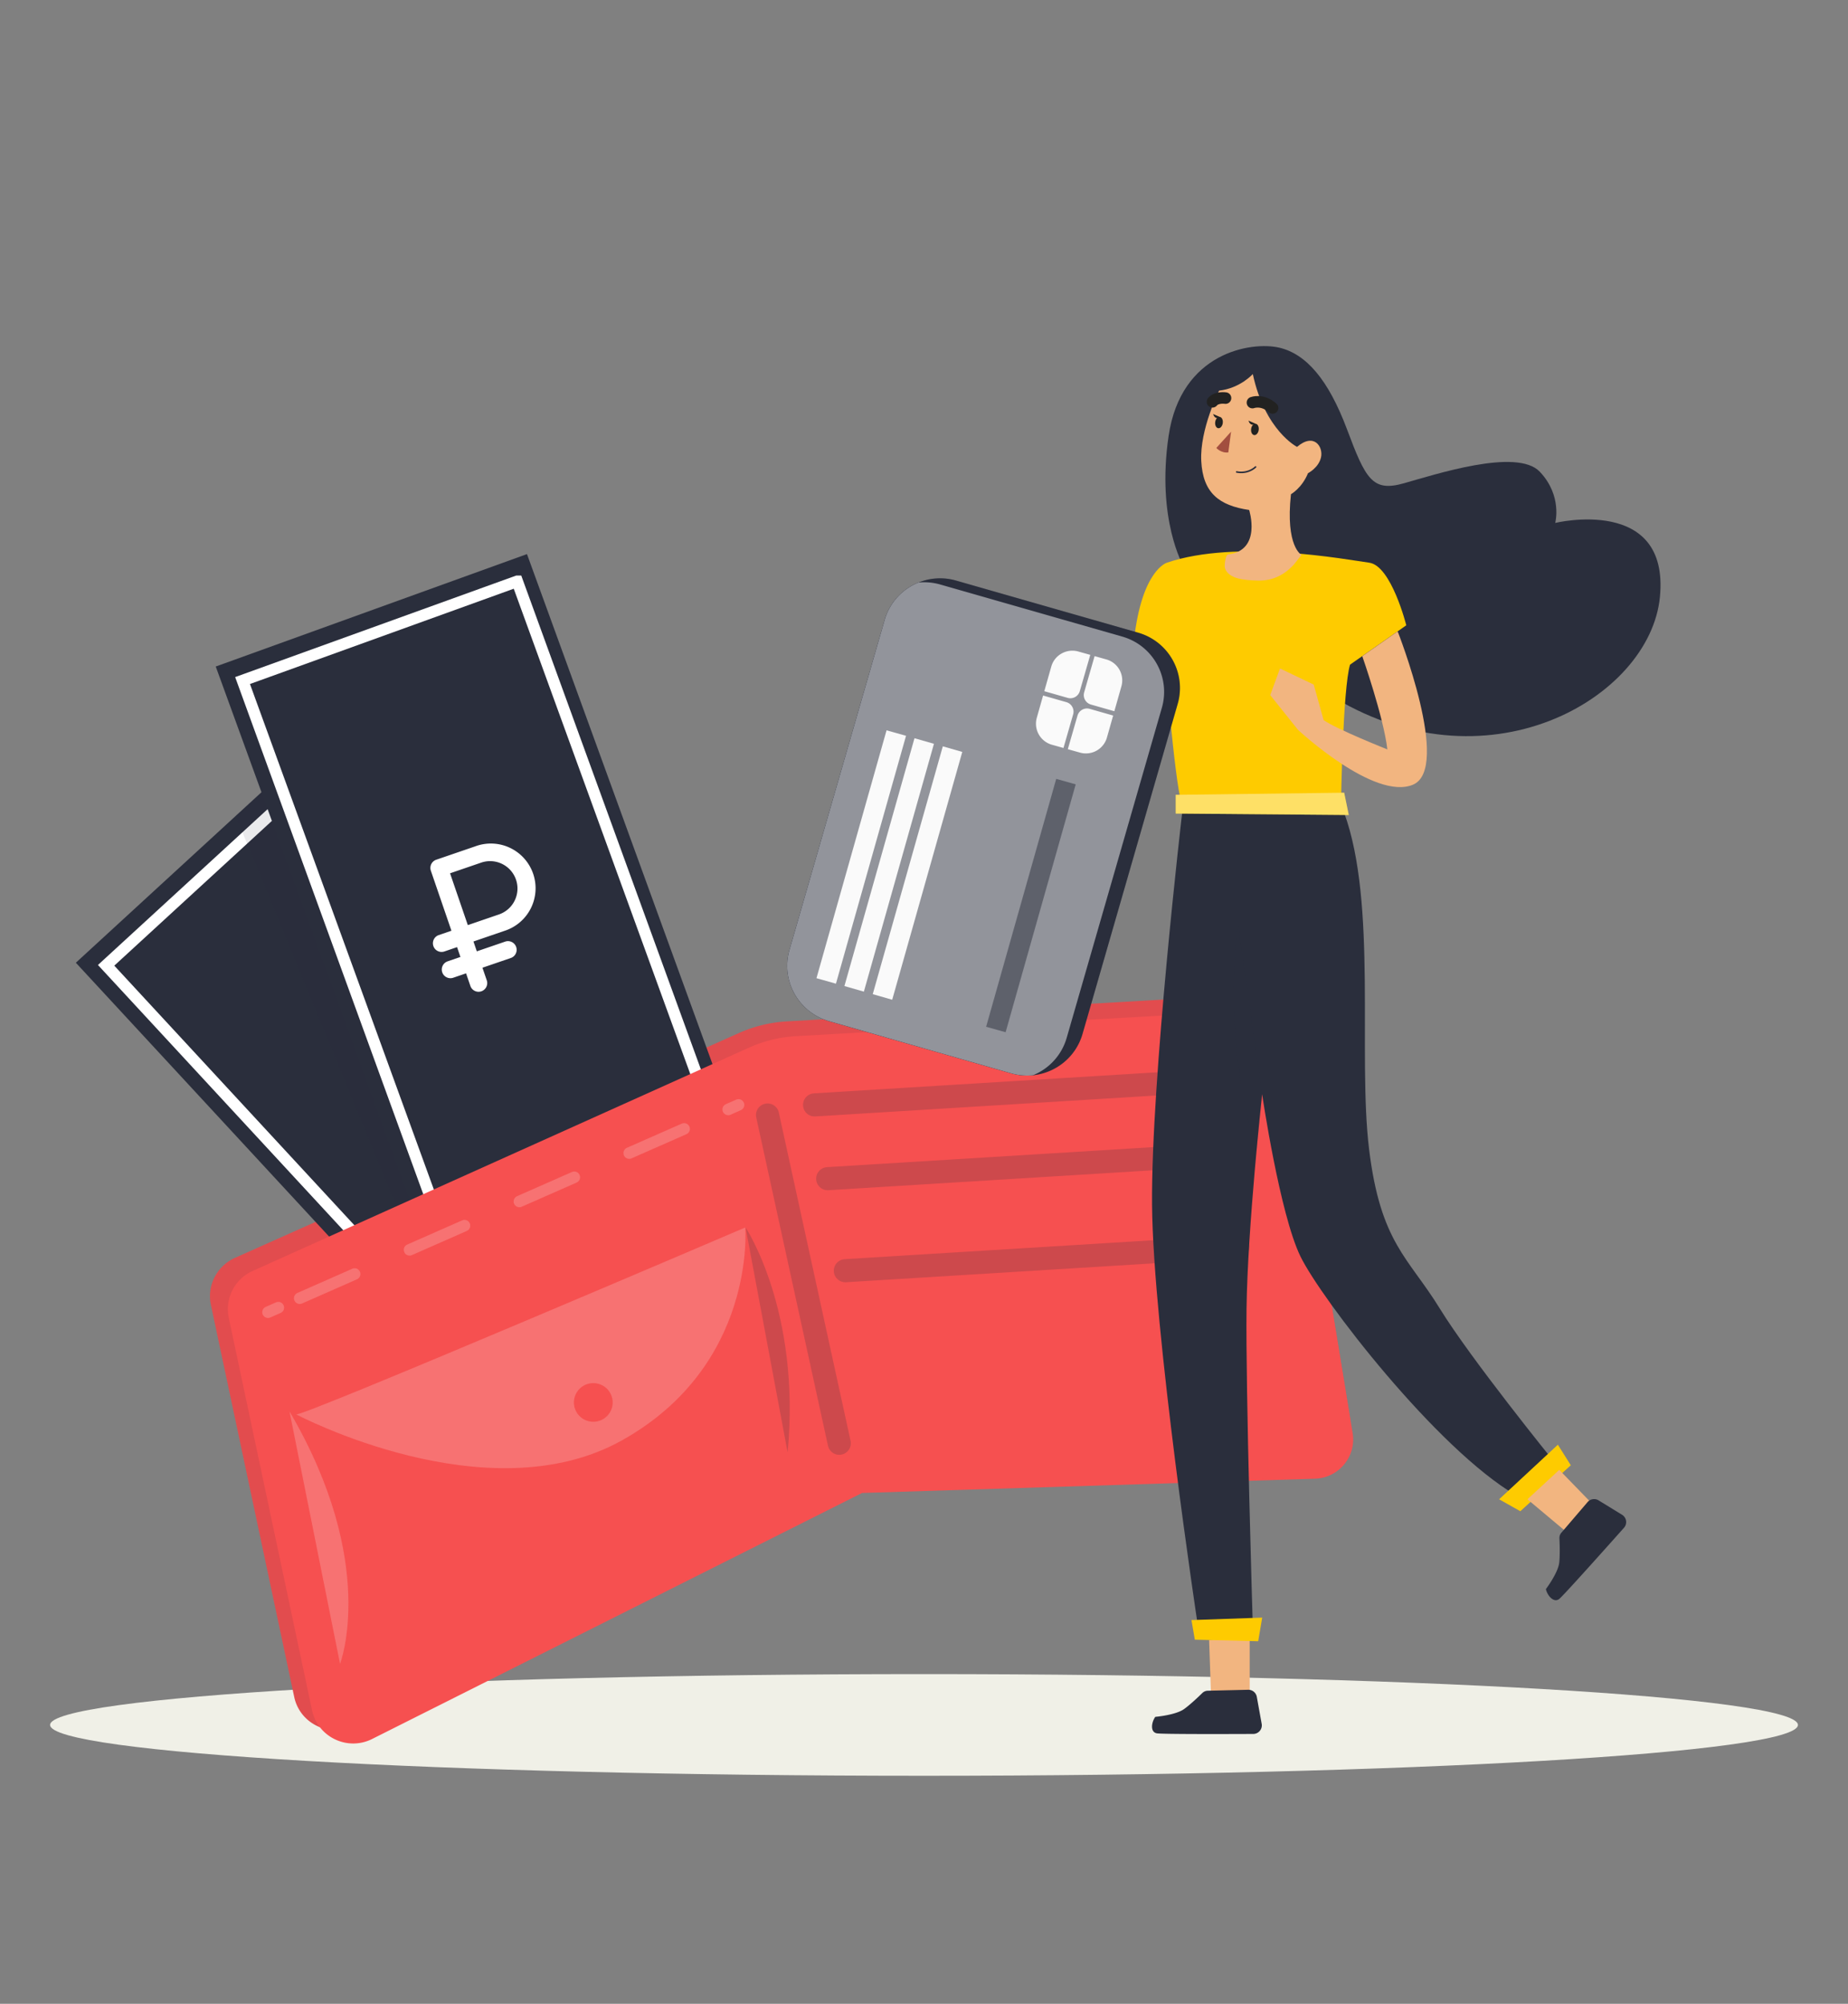 <svg width="344" height="373" fill="none" xmlns="http://www.w3.org/2000/svg"><rect width="100%" height="100%" fill="#808080" stroke="none"/><path d="M172.003 330.552c89.845 0 162.678-4.237 162.678-9.465 0-5.227-72.833-9.464-162.678-9.464S9.324 315.86 9.324 321.087c0 5.228 72.834 9.465 162.679 9.465Z" fill="#F0F0E7"/><path d="m232.774 185.125-86.342 5.006a25.35 25.35 0 0 0-8.863 2.157l-93.788 41.837c-3.405 1.518-5.287 5.158-4.525 8.746l15.517 73.027c1.065 5.011 6.67 7.649 11.33 5.331l92.569-46.052 85.475-2.879c4.49-.152 7.841-4.153 7.129-8.511l-11.441-69.932c-.591-3.612-3.34-8.839-7.061-8.73Z" fill="#F65050"/><path opacity=".1" d="m232.774 185.125-86.342 5.006a25.35 25.35 0 0 0-8.863 2.157l-93.788 41.837c-3.405 1.518-5.287 5.158-4.525 8.746l15.517 73.027c1.065 5.011 6.67 7.649 11.33 5.331l92.569-46.052 85.475-2.879c4.49-.152 7.841-4.153 7.129-8.511l-11.441-69.932c-.591-3.612-3.34-8.839-7.061-8.73Z" fill="#2A2E3C"/><path d="m59.433 137.588-45.314 41.619 81.304 87.908 45.313-41.62-81.303-87.907Z" fill="#2A2E3C"/><path d="m59.74 142.963-39.986 36.726 76.053 82.231 39.986-36.726-76.053-82.231Z" stroke="#fff" stroke-width="2.15" stroke-miterlimit="10"/><path d="M86.796 212.154c4.584-4.211 4.004-12.27-1.296-18s-13.313-6.96-17.898-2.749c-4.585 4.212-4.005 12.271 1.295 18.001 5.3 5.729 13.314 6.96 17.899 2.748Z" fill="#2A2E3C"/><path opacity=".1" d="m94.969 231.435-16.101 5.543-34.985-85.088 15.577-14.311 2.598 2.806 32.91 91.05Z" fill="#2A2E3C"/><path d="M98.095 103.142 40.16 124.071l40.886 112.392 57.935-20.929-40.886-112.392Z" fill="#2A2E3C"/><path d="M96.275 108.212 45.152 126.68l38.246 105.135 51.123-18.469-38.245-105.134Z" stroke="#fff" stroke-width="2.15" stroke-miterlimit="10"/><path d="m233.334 188.095-85.161 4.78a24.67 24.67 0 0 0-8.736 2.133l-92.41 41.574a7.8 7.8 0 0 0-4.44 8.731l15.496 73.031c1.064 5.012 6.6 7.662 11.19 5.357l91.196-45.791 84.311-2.657c4.43-.139 7.725-4.13 7.01-8.488l-11.467-69.926c-.592-3.612-3.318-8.845-6.989-8.744Z" fill="#F65050"/><path opacity=".2" d="m151.629 205.672 73.067-4.487M142.875 207.554l13.352 61.103" stroke="#2A2E3C" stroke-width="4.3" stroke-miterlimit="10" stroke-linecap="round" stroke-linejoin="round"/><path opacity=".2" d="m53.885 262.717 9.413 47.003s7.216-18.651-9.413-47.003ZM55.115 263.27c.323.857 83.612-34.78 83.612-34.78s2.108 25.618-22.957 39.629c-25.065 14.009-60.655-4.849-60.655-4.849Z" fill="#FAFAFA"/><path d="M110.44 264.655a3.602 3.602 0 0 0 3.608-3.595 3.602 3.602 0 0 0-3.608-3.595 3.6 3.6 0 0 0-3.608 3.595 3.6 3.6 0 0 0 3.608 3.595Z" fill="#F65050"/><path opacity=".2" d="M138.785 228.49s10.33 15.488 7.832 41.881l-7.832-41.881Z" fill="#2A2E3C"/><g opacity=".2" stroke="#FAFAFA" stroke-width="2.15" stroke-linecap="round" stroke-linejoin="round"><path d="m49.89 244.258 1.92-.846"/><path d="m55.793 241.656 77.778-34.259" stroke-dasharray="11.17 11.17"/><path d="m135.555 206.518 1.918-.845"/></g><path opacity=".2" d="m154.072 219.407 73.068-4.487M157.359 236.536l73.068-4.487" stroke="#2A2E3C" stroke-width="4.3" stroke-miterlimit="10" stroke-linecap="round" stroke-linejoin="round"/><path d="M214.452 114.832s-1.839 19.51-9.11 21.191c-7.272 1.68-13.418-1.336-13.418-1.336l-5.913-4.533-2.886 10.023s3.156 4.274 9.739 1.311c0 0 11.738 5.157 18.237 0 6.5-5.156 8.579-19.277 8.579-19.277l-5.228-7.379Z" fill="#B97964"/><path d="M220.303 105.383s-5.075-8.62-2.768-24.25c2.306-15.63 15.454-17.583 20.528-16.434 5.075 1.149 9.226 5.992 12.686 15.236 3.46 9.243 4.729 11.657 10.495 10.048 5.766-1.609 21.105-6.665 25.372-2.184 4.267 4.483 2.883 9.54 2.883 9.54s21.335-5.172 19.489 13.79c-1.845 18.963-32.637 36.662-61.93 17.929s-26.755-23.675-26.755-23.675ZM220.058 151.278s-5.799 49.693-5.606 72.999c.193 23.305 8.504 78.199 8.504 78.199H233.2s-1.353-43.915-1.16-58.939c.194-15.024 2.899-39.87 2.899-39.87s3.286 22.343 7.151 30.24c3.866 7.897 25.32 35.825 40.202 44.493l6.958-6.356s-15.462-19.069-21.261-28.507c-5.798-9.438-11.017-12.134-13.143-29.662-2.126-17.527 1.546-45.648-4.639-62.597h-30.149Z" fill="#2A2E3C"/><path opacity=".2" d="m234.95 203.668-4.455-31.496s-3.515 18.937 3.412 42.055l1.043-10.559Z" fill="#2A2E3C"/><path d="m225.07 305.276.343 9.758 6.872.571.344-.913v-10.101l-7.559.685Z" fill="#F2B580"/><path d="m221.785 301.567.629 3.652 11.797.286.744-4.394-13.17.456ZM279.057 279.084l10.936-10.158 2.406 3.823-9.391 8.559-3.951-2.224Z" fill="#FECB00"/><path d="m284.326 279.084 7.215 6.048 4.638-5.421-5.927-6.105-5.926 5.478Z" fill="#F2B580"/><path d="m297.578 279.288 4.364 2.679a1.593 1.593 0 0 1 .36 2.419c-3.167 3.557-11.245 12.603-12.049 13.244-1.002.799-2.205-.57-2.491-1.826 0 0 2.29-3.024 2.491-4.965.147-1.427.078-3.503.031-4.501a1.47 1.47 0 0 1 .356-1.029l4.878-5.697a1.606 1.606 0 0 1 2.06-.324ZM233.95 315.856l.908 5.027a1.598 1.598 0 0 1-1.569 1.881c-4.772.021-16.923.056-17.938-.114-1.266-.211-1.044-2.017-.296-3.067 0 0 3.789-.316 5.373-1.462 1.165-.843 2.671-2.278 3.386-2.979.27-.264.628-.413 1.007-.422l7.512-.178a1.6 1.6 0 0 1 1.617 1.314Z" fill="#2A2E3C"/><path d="m251.305 123.724 10.471-7.327s-2.784-11.101-6.906-11.655c-4.122-.556-24.618-4.441-37.652 0 0 0-4.678 1.332-6.126 14.431l5.569 1.776s2.006 24.532 3.23 28.306h29.742c.002 0 .336-21.091 1.672-25.531Z" fill="#FECB00"/><path d="M253.58 122.141s3.964 11.289 4.674 17.355c0 0-9.435-3.74-11.869-5.459l-1.839-6.605-6.277-2.999-1.822 4.954 5.17 6.47s14.199 13.243 21.403 10.21c7.204-3.032-2.849-28.537-2.849-28.537l-6.591 4.611ZM226.934 72.716s-3.627 7.229-3.324 13.102c.302 5.872 3.248 8.282 8.915 9.11 0 0 2.418 7.53-3.929 8.283-.482.057-.657 1.976-.615 2.284.165 1.223 1.379 1.888 2.478 2.173 1.176.306 2.428.362 3.638.401 2.717.088 4.954-1.005 6.766-3.001.14-.153 1.41-1.781 1.41-1.781s-3.024-1.495-1.964-11.294c0 0 2.04-1.13 3.173-3.915 0 0 1.964-.98 2.418-2.937.453-1.957-1.284-4.668-4.458-1.957 0 0-5.968-3.012-8.235-13.554 0 0-2.344 2.635-6.273 3.087Z" fill="#F2B580"/><path d="M231.255 88.074a4.59 4.59 0 0 1-1.082-.081.144.144 0 0 1 .054-.282c2.109.407 3.378-.878 3.391-.892a.143.143 0 1 1 .206.2c-.045.047-.968.982-2.569 1.055Z" fill="#2A2E3C"/><path d="m228.645 84.22.517-3.866-2.748 3.028s.873.998 2.231.837Z" fill="#A24E3F"/><path d="M233.139 74.941s1.842-.709 3.749.999M228.125 74.103s-1.649-.259-2.424.692" stroke="#222221" stroke-width="2.15" stroke-miterlimit="10" stroke-linecap="round" stroke-linejoin="round"/><path d="M234.302 80.026c-.076.583-.453 1.013-.841.963-.39-.05-.643-.563-.567-1.145.076-.583.454-1.014.842-.964.388.051.642.564.566 1.146ZM227.615 78.747c-.076.583-.453 1.014-.842.963-.389-.05-.642-.563-.566-1.145.075-.583.453-1.013.841-.963.389.05.643.563.567 1.145Z" fill="#222221"/><path d="m233.734 78.88-1.324-.575s.273 1.19 1.324.575ZM227.148 77.644l-1.324-.575s.273 1.19 1.324.575Z" fill="#222221"/><path d="M218.859 147.951v3.486l32.212.272-.858-4.152-31.354.394Z" fill="#FECB00"/><path opacity=".4" d="M218.859 147.951v3.486l32.212.272-.858-4.152-31.354.394Z" fill="#fff"/><path d="m219.224 131.027-17.714 61.426c-1.251 4.342-5.014 7.282-9.248 7.703a10.884 10.884 0 0 1-4.043-.368l-33.903-9.709c-5.699-1.637-8.995-7.567-7.36-13.245l17.721-61.437a10.693 10.693 0 0 1 6.303-6.964 10.713 10.713 0 0 1 6.991-.362l33.9 9.7c5.699 1.638 8.994 7.568 7.353 13.256Z" fill="#2A2E3C"/><path opacity=".2" d="m219.224 131.027-17.714 61.426c-1.251 4.342-5.014 7.282-9.248 7.703a10.884 10.884 0 0 1-4.043-.368l-33.903-9.709c-5.699-1.637-8.995-7.567-7.36-13.245l17.721-61.437a10.693 10.693 0 0 1 6.303-6.964 10.713 10.713 0 0 1 6.991-.362l33.9 9.7c5.699 1.638 8.994 7.568 7.353 13.256Z" fill="#2A2E3C"/><path d="m216.276 131.758-17.714 61.426a10.7 10.7 0 0 1-6.3 6.973 10.884 10.884 0 0 1-4.043-.368l-33.903-9.709c-5.699-1.637-8.995-7.567-7.36-13.245l17.721-61.437a10.693 10.693 0 0 1 6.303-6.964 10.886 10.886 0 0 1 4.043.368l33.9 9.701c5.7 1.637 8.994 7.567 7.353 13.255Z" fill="#2A2E3C"/><path opacity=".5" d="m216.276 131.758-17.714 61.426a10.7 10.7 0 0 1-6.3 6.973 10.884 10.884 0 0 1-4.043-.368l-33.903-9.709c-5.699-1.637-8.995-7.567-7.36-13.245l17.721-61.437a10.693 10.693 0 0 1 6.303-6.964 10.886 10.886 0 0 1 4.043.368l33.9 9.701c5.7 1.637 8.994 7.567 7.353 13.255Z" fill="#FAFAFA"/><path d="m168.657 136.964-3.628-1.018-13.046 46.141 3.627 1.019 13.047-46.142ZM160.808 184.587l-3.622-1.038 13.043-46.132 3.623 1.037-13.044 46.133ZM166.081 186.097l-3.622-1.038 13.043-46.132 3.623 1.038-13.044 46.132Z" fill="#FAFAFA"/><path opacity=".5" d="m200.239 146.004-3.628-1.019-13.046 46.142 3.627 1.018 13.047-46.141Z" fill="#2A2E3C"/><path d="m199.764 132.97-1.804 6.262-2.148-.602a4.066 4.066 0 0 1-2.819-5.008l1.175-4.156 4.337 1.238a1.837 1.837 0 0 1 1.259 2.266ZM198.73 129.901l-4.337-1.237 1.3-4.582c.604-2.157 2.861-3.411 5.026-2.809l2.232.627-1.947 6.747a1.825 1.825 0 0 1-2.274 1.254ZM202.849 131.95l4.363 1.246-1.158 4.088a4.064 4.064 0 0 1-5.017 2.809l-2.266-.635 1.804-6.254a1.839 1.839 0 0 1 2.274-1.254ZM208.75 127.744l-1.318 4.649-4.363-1.246a1.838 1.838 0 0 1-1.258-2.266l1.946-6.747 2.173.61a4.054 4.054 0 0 1 2.82 5Z" fill="#FAFAFA"/><path fill-rule="evenodd" clip-rule="evenodd" d="M82.324 180.998a1.613 1.613 0 0 1 1.002-2.049l10.742-3.684a1.613 1.613 0 0 1 1.046 3.051L84.372 182a1.613 1.613 0 0 1-2.048-1.002Z" fill="#fff"/><path fill-rule="evenodd" clip-rule="evenodd" d="M80.203 162.081a1.612 1.612 0 0 1 1.002-2.048l7.324-2.512a8.324 8.324 0 1 1 5.4 15.745l-5.798 1.989 2.491 7.263a1.613 1.613 0 0 1-3.05 1.047l-2.492-7.264-2.38.817a1.613 1.613 0 0 1-1.047-3.051l2.38-.816-3.83-11.17Zm6.881 10.123 5.799-1.988a5.1 5.1 0 0 0 3.168-6.477 5.1 5.1 0 0 0-6.476-3.168l-5.799 1.989 3.308 9.644Z" fill="#fff"/></svg>